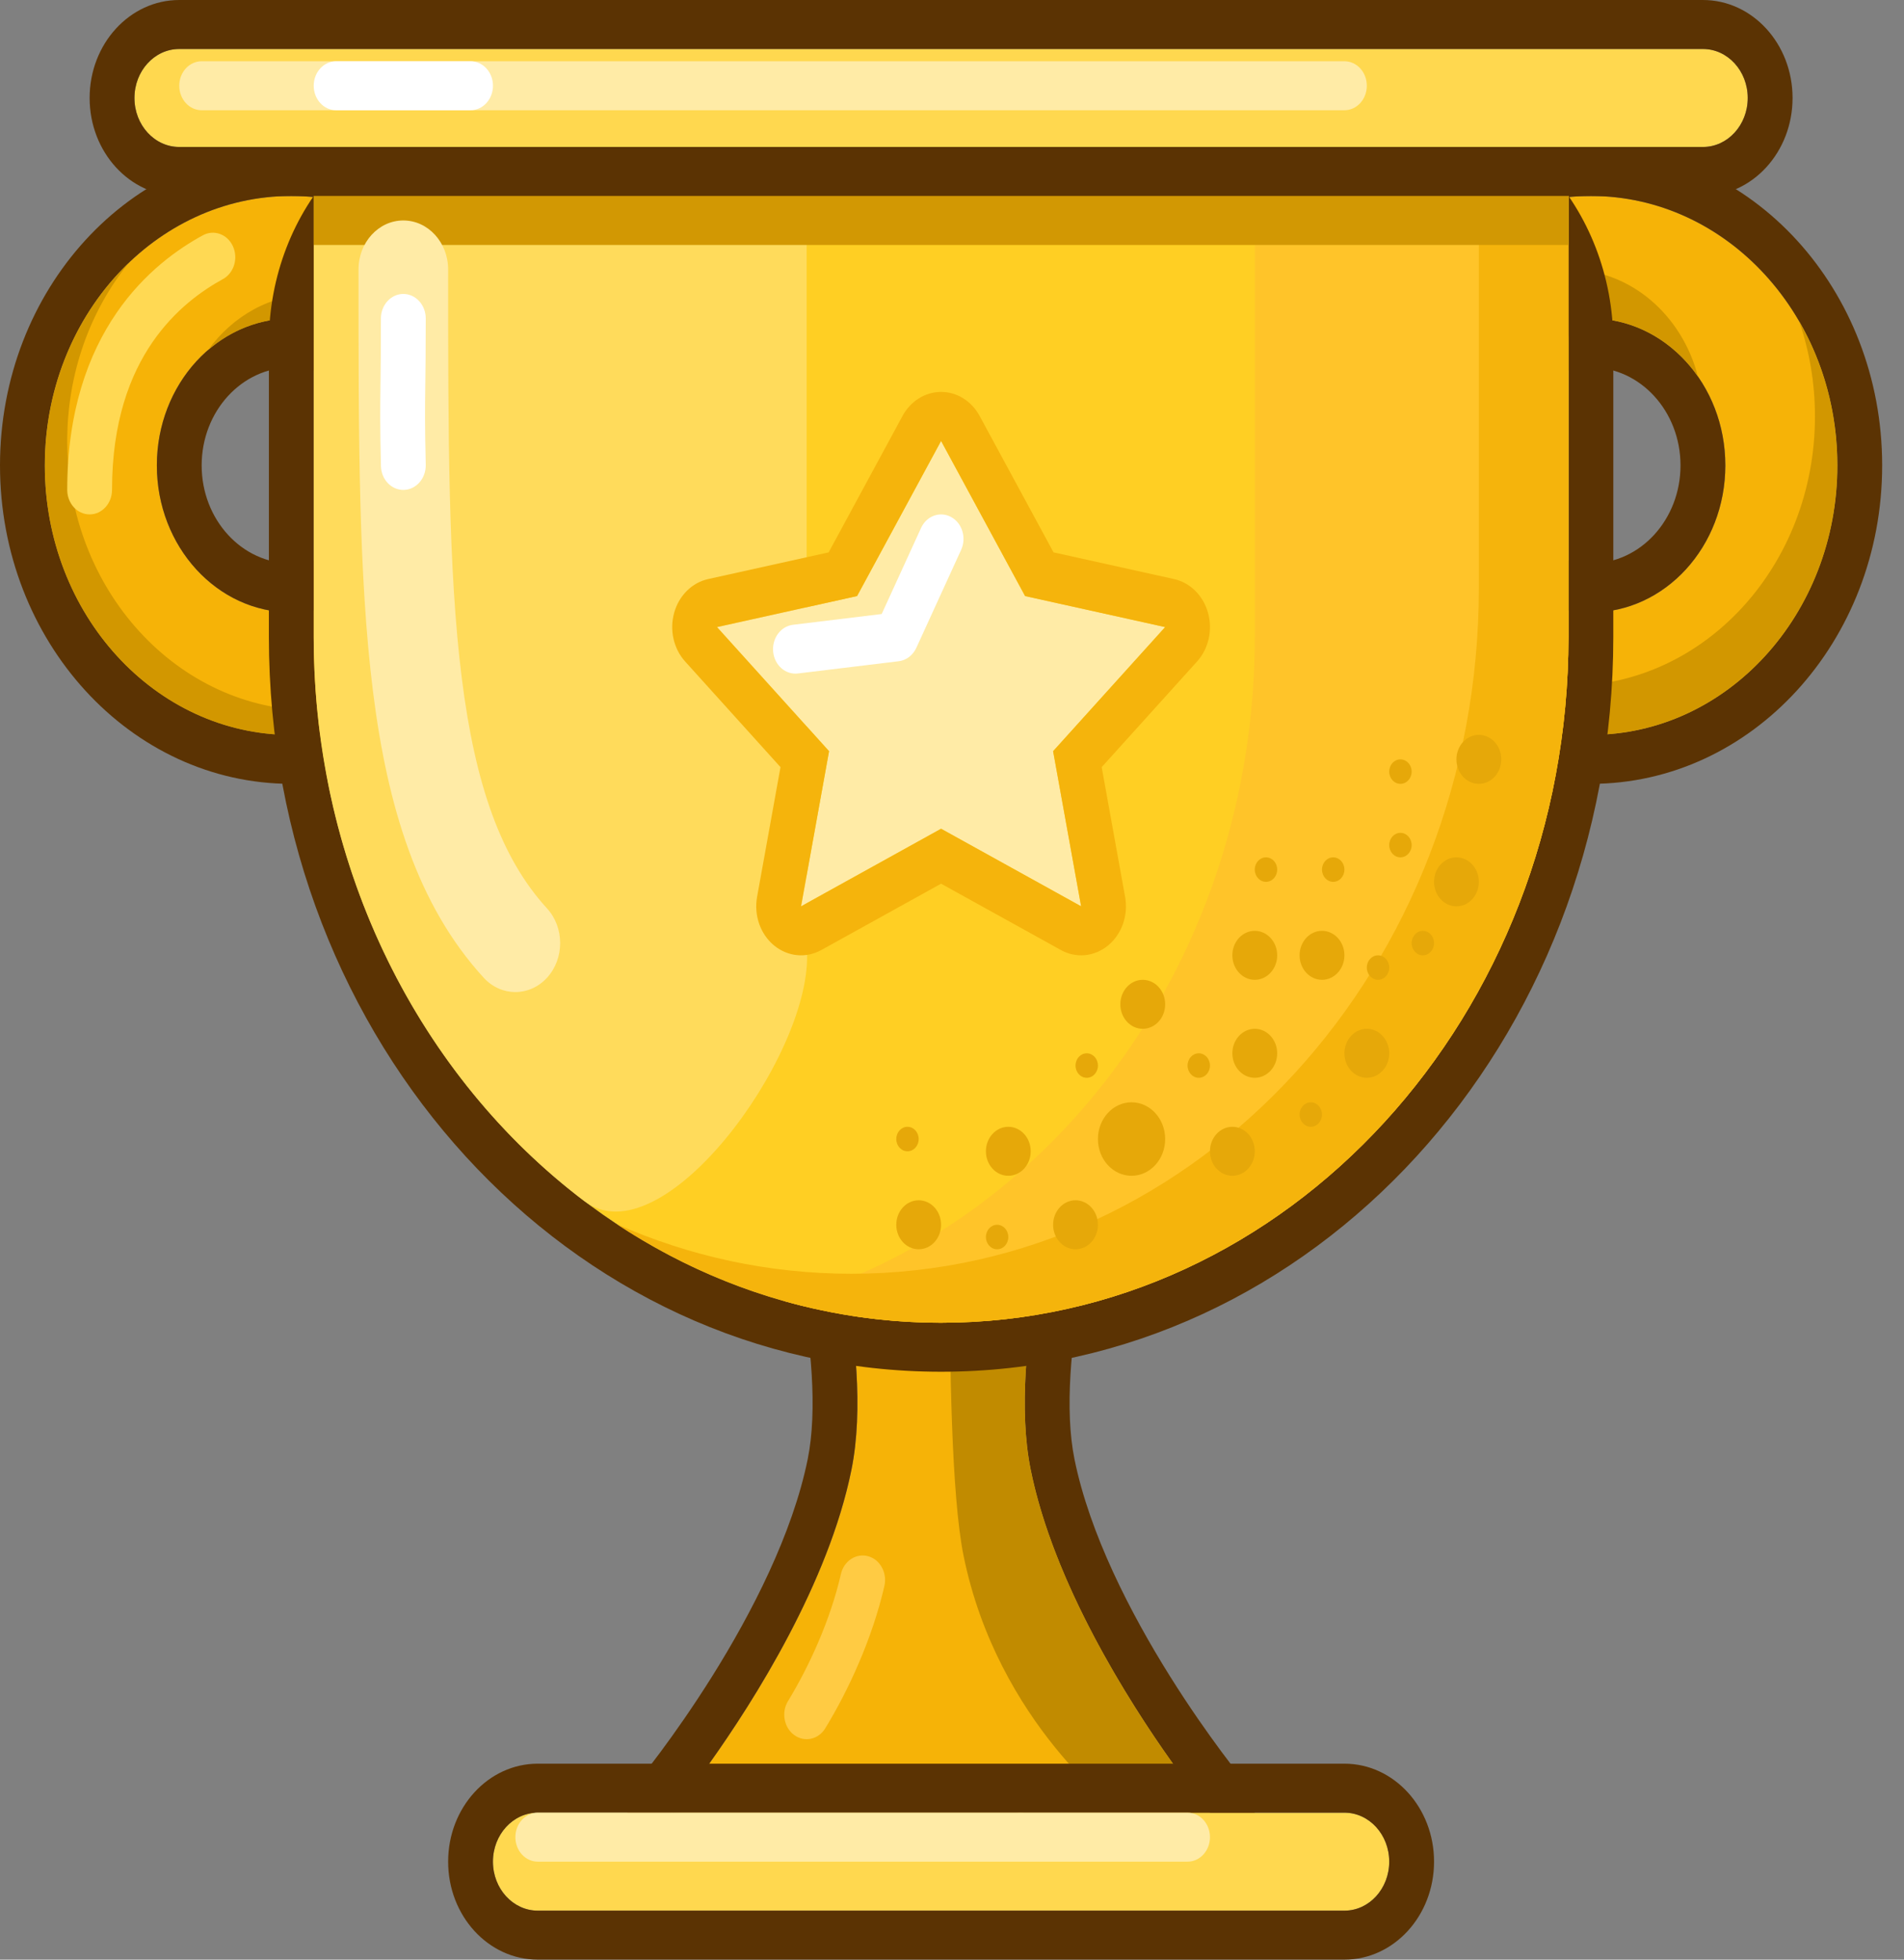 <svg width="68" height="70" viewBox="0 0 68 70" fill="none" xmlns="http://www.w3.org/2000/svg">
<rect x="0" y="0" width="68" height="70" fill="#808080" stroke="none"/>
<path d="M30.103 45.3C29.627 42.808 31.282 40.25 33.61 40.25V40.25C35.939 40.25 37.593 42.808 37.117 45.3C36.67 47.639 36.379 50.365 36.811 52.5C38.024 58.487 43.213 64.75 43.213 64.75H24.007C24.007 64.75 29.197 58.487 30.409 52.5C30.842 50.365 30.55 47.639 30.103 45.3Z" fill="#F6B307"/>
<path fill-rule="evenodd" clip-rule="evenodd" d="M44.676 65.459C44.42 66.092 43.846 66.5 43.213 66.5H24.007C23.374 66.5 22.801 66.092 22.544 65.459C22.288 64.827 22.396 64.088 22.821 63.575L24.007 64.75H43.213C43.213 64.75 42.668 64.093 41.891 63C40.268 60.721 37.631 56.547 36.811 52.5C36.379 50.365 36.67 47.639 37.117 45.3C37.593 42.808 35.939 40.25 33.61 40.25C31.282 40.25 29.627 42.808 30.103 45.3C30.55 47.639 30.842 50.365 30.409 52.5C29.589 56.547 26.952 60.721 25.33 63C24.552 64.093 24.007 64.75 24.007 64.75M22.821 63.575L22.83 63.564L22.867 63.519C22.901 63.477 22.953 63.412 23.02 63.327C23.155 63.155 23.353 62.901 23.595 62.575C24.079 61.922 24.738 60.991 25.433 59.882C26.846 57.625 28.307 54.784 28.847 52.122C29.202 50.368 28.974 47.949 28.537 45.658C27.884 42.242 30.119 38.5 33.61 38.5C37.101 38.5 39.336 42.242 38.684 45.658C38.246 47.949 38.019 50.368 38.374 52.122C38.913 54.784 40.374 57.625 41.788 59.882C42.482 60.991 43.142 61.922 43.626 62.575C43.868 62.901 44.065 63.155 44.2 63.327C44.267 63.412 44.319 63.477 44.353 63.519L44.391 63.564L44.399 63.575C44.824 64.088 44.933 64.827 44.676 65.459" fill="#5B3303"/>
<path fill-rule="evenodd" clip-rule="evenodd" d="M40.012 64.75H43.213C43.213 64.75 38.024 58.487 36.811 52.5C36.379 50.365 36.67 47.639 37.117 45.3C37.593 42.808 35.939 40.25 33.61 40.25C33.084 40.25 32.592 40.381 32.151 40.612C33.325 41.221 33.916 42.652 33.916 45.3C33.916 48.633 33.978 53.427 34.411 55.562C35.623 61.549 40.012 64.75 40.012 64.75Z" fill="#C18B00"/>
<path fill-rule="evenodd" clip-rule="evenodd" d="M31.003 55.589C31.432 55.706 31.693 56.181 31.586 56.65C31.158 58.519 30.313 60.361 29.474 61.736C29.229 62.138 28.733 62.246 28.365 61.978C27.997 61.71 27.898 61.167 28.143 60.765C28.905 59.515 29.66 57.856 30.033 56.225C30.14 55.757 30.575 55.472 31.003 55.589Z" fill="#FFCB43"/>
<path fill-rule="evenodd" clip-rule="evenodd" d="M56.817 26.25C61.679 26.25 65.62 21.941 65.62 16.625C65.62 11.309 61.679 7 56.817 7C51.956 7 48.015 11.309 48.015 16.625C48.015 21.941 51.956 26.25 56.817 26.25ZM56.817 21.875C59.469 21.875 61.619 19.524 61.619 16.625C61.619 13.726 59.469 11.375 56.817 11.375C54.166 11.375 52.016 13.726 52.016 16.625C52.016 19.524 54.166 21.875 56.817 21.875Z" fill="#F6B307"/>
<path fill-rule="evenodd" clip-rule="evenodd" d="M67.22 16.625C67.22 22.907 62.563 28 56.817 28C51.072 28 46.414 22.907 46.414 16.625C46.414 10.343 51.072 5.25 56.817 5.25C62.563 5.25 67.22 10.343 67.22 16.625ZM56.817 20.125C58.585 20.125 60.018 18.558 60.018 16.625C60.018 14.692 58.585 13.125 56.817 13.125C55.049 13.125 53.616 14.692 53.616 16.625C53.616 18.558 55.049 20.125 56.817 20.125ZM65.62 16.625C65.62 21.941 61.679 26.25 56.817 26.25C51.956 26.25 48.015 21.941 48.015 16.625C48.015 11.309 51.956 7 56.817 7C61.679 7 65.62 11.309 65.62 16.625ZM61.619 16.625C61.619 19.524 59.469 21.875 56.817 21.875C54.166 21.875 52.016 19.524 52.016 16.625C52.016 13.726 54.166 11.375 56.817 11.375C59.469 11.375 61.619 13.726 61.619 16.625Z" fill="#5B3303"/>
<path fill-rule="evenodd" clip-rule="evenodd" d="M64.82 14.875C64.82 20.191 60.879 24.5 56.017 24.5C52.889 24.5 50.142 22.716 48.581 20.027C49.838 23.664 53.051 26.25 56.818 26.25C61.679 26.25 65.62 21.941 65.62 16.625C65.62 14.73 65.119 12.963 64.254 11.473C64.62 12.531 64.82 13.677 64.82 14.875ZM52.196 18.055C52.079 17.6 52.016 17.121 52.016 16.625C52.016 13.726 54.166 11.375 56.818 11.375C58.376 11.375 59.761 12.187 60.639 13.445C60.069 11.241 58.216 9.625 56.017 9.625C53.366 9.625 51.216 11.976 51.216 14.875C51.216 16.07 51.581 17.172 52.196 18.055Z" fill="#D29700"/>
<path fill-rule="evenodd" clip-rule="evenodd" d="M10.403 26.25C15.265 26.25 19.206 21.941 19.206 16.625C19.206 11.309 15.265 7 10.403 7C5.542 7 1.601 11.309 1.601 16.625C1.601 21.941 5.542 26.25 10.403 26.25ZM10.403 21.875C13.055 21.875 15.205 19.524 15.205 16.625C15.205 13.726 13.055 11.375 10.403 11.375C7.752 11.375 5.602 13.726 5.602 16.625C5.602 19.524 7.752 21.875 10.403 21.875Z" fill="#F6B307"/>
<path fill-rule="evenodd" clip-rule="evenodd" d="M20.806 16.625C20.806 22.907 16.149 28 10.403 28C4.658 28 0 22.907 0 16.625C0 10.343 4.658 5.25 10.403 5.25C16.149 5.25 20.806 10.343 20.806 16.625ZM10.403 20.125C12.171 20.125 13.604 18.558 13.604 16.625C13.604 14.692 12.171 13.125 10.403 13.125C8.635 13.125 7.202 14.692 7.202 16.625C7.202 18.558 8.635 20.125 10.403 20.125ZM19.206 16.625C19.206 21.941 15.265 26.25 10.403 26.25C5.542 26.25 1.6 21.941 1.6 16.625C1.6 11.309 5.542 7 10.403 7C15.265 7 19.206 11.309 19.206 16.625ZM15.205 16.625C15.205 19.524 13.055 21.875 10.403 21.875C7.751 21.875 5.602 19.524 5.602 16.625C5.602 13.726 7.751 11.375 10.403 11.375C13.055 11.375 15.205 13.726 15.205 16.625Z" fill="#5B3303"/>
<path fill-rule="evenodd" clip-rule="evenodd" d="M17.015 22.982C15.465 24.474 13.431 25.378 11.204 25.378C6.342 25.378 2.401 21.069 2.401 15.753C2.401 13.318 3.228 11.094 4.592 9.398C2.758 11.162 1.601 13.747 1.601 16.628C1.601 21.944 5.542 26.253 10.403 26.253C13.038 26.253 15.402 24.988 17.015 22.982ZM7.432 12.504C8.249 11.799 9.281 11.378 10.403 11.378C13.055 11.378 15.205 13.728 15.205 16.628C15.205 17.855 14.82 18.983 14.175 19.877C15.29 18.916 16.005 17.425 16.005 15.753C16.005 12.853 13.855 10.503 11.204 10.503C9.674 10.503 8.311 11.285 7.432 12.504Z" fill="#D29700"/>
<path d="M11.204 12.25C11.204 8.384 14.07 5.25 17.606 5.25H49.615C53.151 5.25 56.017 8.384 56.017 12.25V22.75C56.017 36.281 45.985 47.25 33.611 47.25C21.235 47.25 11.204 36.281 11.204 22.75V12.25Z" fill="#FFCF23"/>
<path fill-rule="evenodd" clip-rule="evenodd" d="M17.605 3.5H49.615C54.035 3.5 57.618 7.418 57.618 12.25V22.75C57.618 37.248 46.869 49 33.61 49C20.352 49 9.603 37.248 9.603 22.75V12.25C9.603 7.418 13.186 3.5 17.605 3.5ZM17.605 5.25C14.07 5.25 11.204 8.384 11.204 12.25V22.75C11.204 36.281 21.235 47.25 33.61 47.25C45.985 47.25 56.017 36.281 56.017 22.75V12.25C56.017 8.384 53.151 5.25 49.615 5.25H17.605Z" fill="#5B3303"/>
<path fill-rule="evenodd" clip-rule="evenodd" d="M28.009 46.478C29.799 46.982 31.676 47.25 33.611 47.25C45.986 47.25 56.017 36.281 56.017 22.75V5.25H44.814V22.75C44.814 34.166 37.673 43.758 28.009 46.478Z" fill="#FFC429"/>
<path d="M11.204 5.25V22.75C11.204 31.102 15.026 38.479 20.863 42.901C23.639 45.005 28.911 37.791 28.824 34.099C28.814 33.67 28.809 33.241 28.809 32.812V5.25H11.204Z" fill="#FFDB5B"/>
<path fill-rule="evenodd" clip-rule="evenodd" d="M22.034 43.731C25.413 45.965 29.374 47.25 33.61 47.25C45.985 47.25 56.017 36.281 56.017 22.75V5.25H52.816V21C52.816 34.531 42.784 45.5 30.409 45.5C27.448 45.5 24.622 44.872 22.034 43.731Z" fill="#F5B40C"/>
<path d="M56.017 5.25H11.204V8.75H56.017V5.25Z" fill="#D29803"/>
<path fill-rule="evenodd" clip-rule="evenodd" d="M14.404 7.875C15.288 7.875 16.005 8.659 16.005 9.625C16.005 15.574 16.008 20.36 16.49 24.208C16.97 28.04 17.896 30.656 19.537 32.45C20.162 33.133 20.162 34.242 19.537 34.925C18.912 35.608 17.899 35.608 17.274 34.925C14.914 32.344 13.839 28.835 13.319 24.683C12.804 20.572 12.804 15.552 12.804 9.736L12.804 9.625C12.804 8.659 13.52 7.875 14.404 7.875Z" fill="#FFEBA6"/>
<path fill-rule="evenodd" clip-rule="evenodd" d="M14.405 10.5C14.847 10.5 15.205 10.892 15.205 11.375C15.205 12.525 15.196 13.209 15.189 13.765C15.178 14.611 15.171 15.16 15.205 16.602C15.216 17.086 14.867 17.487 14.425 17.5C13.983 17.512 13.616 17.131 13.605 16.648C13.57 15.178 13.578 14.582 13.589 13.704C13.596 13.143 13.604 12.467 13.604 11.375C13.604 10.892 13.963 10.5 14.405 10.5Z" fill="white"/>
<path d="M17.605 66.5C17.605 65.534 18.322 64.75 19.206 64.75H48.015C48.899 64.75 49.615 65.534 49.615 66.5V66.5C49.615 67.466 48.899 68.25 48.015 68.25H19.206C18.322 68.25 17.605 67.466 17.605 66.5V66.5Z" fill="#FFD84F"/>
<path fill-rule="evenodd" clip-rule="evenodd" d="M19.206 63H48.015C49.782 63 51.216 64.567 51.216 66.5C51.216 68.433 49.782 70 48.015 70H19.206C17.438 70 16.005 68.433 16.005 66.5C16.005 64.567 17.438 63 19.206 63ZM19.206 64.75C18.322 64.75 17.605 65.534 17.605 66.5C17.605 67.466 18.322 68.25 19.206 68.25H48.015C48.899 68.25 49.615 67.466 49.615 66.5C49.615 65.534 48.899 64.75 48.015 64.75H19.206Z" fill="#5B3303"/>
<path d="M4.801 3.5C4.801 2.534 5.518 1.75 6.402 1.75H60.818C61.702 1.75 62.419 2.534 62.419 3.5V3.5C62.419 4.466 61.702 5.25 60.818 5.25H6.402C5.518 5.25 4.801 4.466 4.801 3.5V3.5Z" fill="#FFD84F"/>
<path fill-rule="evenodd" clip-rule="evenodd" d="M6.402 0H60.819C62.587 0 64.02 1.567 64.02 3.5C64.02 5.433 62.587 7 60.819 7H6.402C4.634 7 3.201 5.433 3.201 3.5C3.201 1.567 4.634 0 6.402 0ZM6.402 1.75C5.518 1.75 4.802 2.534 4.802 3.5C4.802 4.466 5.518 5.25 6.402 5.25H60.819C61.703 5.25 62.419 4.466 62.419 3.5C62.419 2.534 61.703 1.75 60.819 1.75H6.402Z" fill="#5B3303"/>
<path fill-rule="evenodd" clip-rule="evenodd" d="M6.402 3.062C6.402 2.579 6.76 2.188 7.202 2.188H48.015C48.457 2.188 48.815 2.579 48.815 3.062C48.815 3.546 48.457 3.938 48.015 3.938H7.202C6.76 3.938 6.402 3.546 6.402 3.062Z" fill="#FFEBA6"/>
<path fill-rule="evenodd" clip-rule="evenodd" d="M18.406 65.625C18.406 65.142 18.764 64.75 19.206 64.75H42.413C42.855 64.75 43.213 65.142 43.213 65.625C43.213 66.108 42.855 66.5 42.413 66.5H19.206C18.764 66.5 18.406 66.108 18.406 65.625Z" fill="#FFEBA6"/>
<path fill-rule="evenodd" clip-rule="evenodd" d="M11.204 3.062C11.204 2.579 11.562 2.188 12.004 2.188H16.805C17.247 2.188 17.606 2.579 17.606 3.062C17.606 3.546 17.247 3.938 16.805 3.938H12.004C11.562 3.938 11.204 3.546 11.204 3.062Z" fill="white"/>
<path d="M41.613 40.688C41.613 41.412 41.075 42 40.412 42C39.749 42 39.212 41.412 39.212 40.688C39.212 39.963 39.749 39.375 40.412 39.375C41.075 39.375 41.613 39.963 41.613 40.688Z" fill="#E6A809"/>
<path d="M45.614 37.625C45.614 38.108 45.255 38.5 44.813 38.5C44.371 38.5 44.013 38.108 44.013 37.625C44.013 37.142 44.371 36.75 44.813 36.75C45.255 36.75 45.614 37.142 45.614 37.625Z" fill="#E6A809"/>
<path d="M39.212 43.75C39.212 44.233 38.853 44.625 38.412 44.625C37.97 44.625 37.611 44.233 37.611 43.75C37.611 43.267 37.97 42.875 38.412 42.875C38.853 42.875 39.212 43.267 39.212 43.75Z" fill="#E6A809"/>
<path d="M36.811 41.125C36.811 41.608 36.453 42 36.011 42C35.569 42 35.211 41.608 35.211 41.125C35.211 40.642 35.569 40.25 36.011 40.25C36.453 40.25 36.811 40.642 36.811 41.125Z" fill="#E6A809"/>
<path d="M33.61 43.75C33.61 44.233 33.252 44.625 32.81 44.625C32.368 44.625 32.01 44.233 32.01 43.75C32.01 43.267 32.368 42.875 32.81 42.875C33.252 42.875 33.61 43.267 33.61 43.75Z" fill="#E6A809"/>
<path d="M52.816 31.5C52.816 31.983 52.458 32.375 52.016 32.375C51.574 32.375 51.216 31.983 51.216 31.5C51.216 31.017 51.574 30.625 52.016 30.625C52.458 30.625 52.816 31.017 52.816 31.5Z" fill="#E6A809"/>
<path d="M45.614 34.125C45.614 34.608 45.255 35 44.813 35C44.371 35 44.013 34.608 44.013 34.125C44.013 33.642 44.371 33.25 44.813 33.25C45.255 33.25 45.614 33.642 45.614 34.125Z" fill="#E6A809"/>
<path d="M53.617 27.125C53.617 27.608 53.258 28 52.816 28C52.374 28 52.016 27.608 52.016 27.125C52.016 26.642 52.374 26.25 52.816 26.25C53.258 26.25 53.617 26.642 53.617 27.125Z" fill="#E6A809"/>
<path d="M41.613 35.875C41.613 36.358 41.254 36.75 40.812 36.75C40.37 36.75 40.012 36.358 40.012 35.875C40.012 35.392 40.37 35 40.812 35C41.254 35 41.613 35.392 41.613 35.875Z" fill="#E6A809"/>
<path d="M44.814 41.125C44.814 41.608 44.456 42 44.014 42C43.572 42 43.213 41.608 43.213 41.125C43.213 40.642 43.572 40.25 44.014 40.25C44.456 40.25 44.814 40.642 44.814 41.125Z" fill="#E6A809"/>
<path d="M49.615 37.625C49.615 38.108 49.257 38.5 48.815 38.5C48.373 38.5 48.015 38.108 48.015 37.625C48.015 37.142 48.373 36.75 48.815 36.75C49.257 36.75 49.615 37.142 49.615 37.625Z" fill="#E6A809"/>
<path d="M48.015 34.125C48.015 34.608 47.656 35 47.214 35C46.772 35 46.414 34.608 46.414 34.125C46.414 33.642 46.772 33.25 47.214 33.25C47.656 33.25 48.015 33.642 48.015 34.125Z" fill="#E6A809"/>
<path d="M51.216 33.688C51.216 33.929 51.037 34.125 50.816 34.125C50.595 34.125 50.416 33.929 50.416 33.688C50.416 33.446 50.595 33.25 50.816 33.25C51.037 33.25 51.216 33.446 51.216 33.688Z" fill="#E6A809"/>
<path d="M50.416 30.188C50.416 30.429 50.236 30.625 50.015 30.625C49.794 30.625 49.615 30.429 49.615 30.188C49.615 29.946 49.794 29.75 50.015 29.75C50.236 29.75 50.416 29.946 50.416 30.188Z" fill="#E6A809"/>
<path d="M48.015 31.062C48.015 31.304 47.836 31.5 47.614 31.5C47.394 31.5 47.214 31.304 47.214 31.062C47.214 30.821 47.394 30.625 47.614 30.625C47.836 30.625 48.015 30.821 48.015 31.062Z" fill="#E6A809"/>
<path d="M50.416 27.562C50.416 27.804 50.236 28 50.015 28C49.794 28 49.615 27.804 49.615 27.562C49.615 27.321 49.794 27.125 50.015 27.125C50.236 27.125 50.416 27.321 50.416 27.562Z" fill="#E6A809"/>
<path d="M45.614 31.062C45.614 31.304 45.435 31.5 45.214 31.5C44.993 31.5 44.813 31.304 44.813 31.062C44.813 30.821 44.993 30.625 45.214 30.625C45.435 30.625 45.614 30.821 45.614 31.062Z" fill="#E6A809"/>
<path d="M32.81 40.688C32.81 40.929 32.631 41.125 32.41 41.125C32.189 41.125 32.01 40.929 32.01 40.688C32.01 40.446 32.189 40.25 32.41 40.25C32.631 40.25 32.81 40.446 32.81 40.688Z" fill="#E6A809"/>
<path d="M49.615 34.562C49.615 34.804 49.436 35 49.215 35C48.994 35 48.815 34.804 48.815 34.562C48.815 34.321 48.994 34.125 49.215 34.125C49.436 34.125 49.615 34.321 49.615 34.562Z" fill="#E6A809"/>
<path d="M47.214 39.812C47.214 40.054 47.035 40.25 46.814 40.25C46.593 40.25 46.414 40.054 46.414 39.812C46.414 39.571 46.593 39.375 46.814 39.375C47.035 39.375 47.214 39.571 47.214 39.812Z" fill="#E6A809"/>
<path d="M43.213 38.062C43.213 38.304 43.034 38.5 42.813 38.5C42.592 38.5 42.413 38.304 42.413 38.062C42.413 37.821 42.592 37.625 42.813 37.625C43.034 37.625 43.213 37.821 43.213 38.062Z" fill="#E6A809"/>
<path d="M39.212 38.062C39.212 38.304 39.033 38.5 38.812 38.5C38.591 38.5 38.412 38.304 38.412 38.062C38.412 37.821 38.591 37.625 38.812 37.625C39.033 37.625 39.212 37.821 39.212 38.062Z" fill="#E6A809"/>
<path d="M36.011 44.188C36.011 44.429 35.832 44.625 35.611 44.625C35.39 44.625 35.211 44.429 35.211 44.188C35.211 43.946 35.39 43.75 35.611 43.75C35.832 43.75 36.011 43.946 36.011 44.188Z" fill="#E6A809"/>
<path fill-rule="evenodd" clip-rule="evenodd" d="M8.318 8.796C8.516 9.229 8.356 9.754 7.96 9.97C7.229 10.37 6.244 11.059 5.442 12.228C4.648 13.385 4.001 15.059 4.001 17.5C4.001 17.983 3.643 18.375 3.201 18.375C2.759 18.375 2.401 17.983 2.401 17.5C2.401 14.691 3.154 12.646 4.161 11.178C5.16 9.722 6.376 8.88 7.245 8.405C7.64 8.189 8.121 8.364 8.318 8.796Z" fill="#FFD953"/>
<path d="M25.608 22.4L30.609 21.292L32.11 18.521L33.61 15.75L36.611 21.292L41.613 22.4L37.612 26.833L38.612 32.375L33.61 29.604L28.609 32.375L29.609 26.833L25.608 22.4Z" fill="#FFEBA6"/>
<path fill-rule="evenodd" clip-rule="evenodd" d="M30.609 21.292L33.61 15.75L36.611 21.292L41.613 22.4L37.611 26.833L38.612 32.375L33.61 29.604L28.609 32.375L29.609 26.833L25.608 22.4L30.609 21.292ZM27.875 27.403L24.469 23.629C24.056 23.172 23.906 22.504 24.077 21.89C24.248 21.275 24.714 20.812 25.29 20.685L29.595 19.731L32.233 14.858C32.521 14.326 33.045 14 33.61 14C34.176 14 34.699 14.326 34.987 14.858L37.626 19.731L41.931 20.685C42.507 20.812 42.972 21.275 43.144 21.89C43.315 22.504 43.165 23.172 42.752 23.629L39.346 27.403L40.182 32.036C40.301 32.693 40.066 33.366 39.578 33.77C39.09 34.174 38.434 34.239 37.889 33.936L33.61 31.566L29.332 33.936C28.786 34.239 28.13 34.174 27.642 33.77C27.154 33.366 26.92 32.693 27.039 32.036L27.875 27.403Z" fill="#F5B40C"/>
<path fill-rule="evenodd" clip-rule="evenodd" d="M33.968 18.468C34.364 18.684 34.524 19.209 34.326 19.642L32.726 23.142C32.604 23.407 32.368 23.587 32.098 23.62L28.497 24.057C28.058 24.111 27.662 23.765 27.613 23.284C27.565 22.804 27.881 22.371 28.32 22.318L31.489 21.933L32.895 18.859C33.092 18.427 33.573 18.252 33.968 18.468Z" fill="white"/>
</svg>
